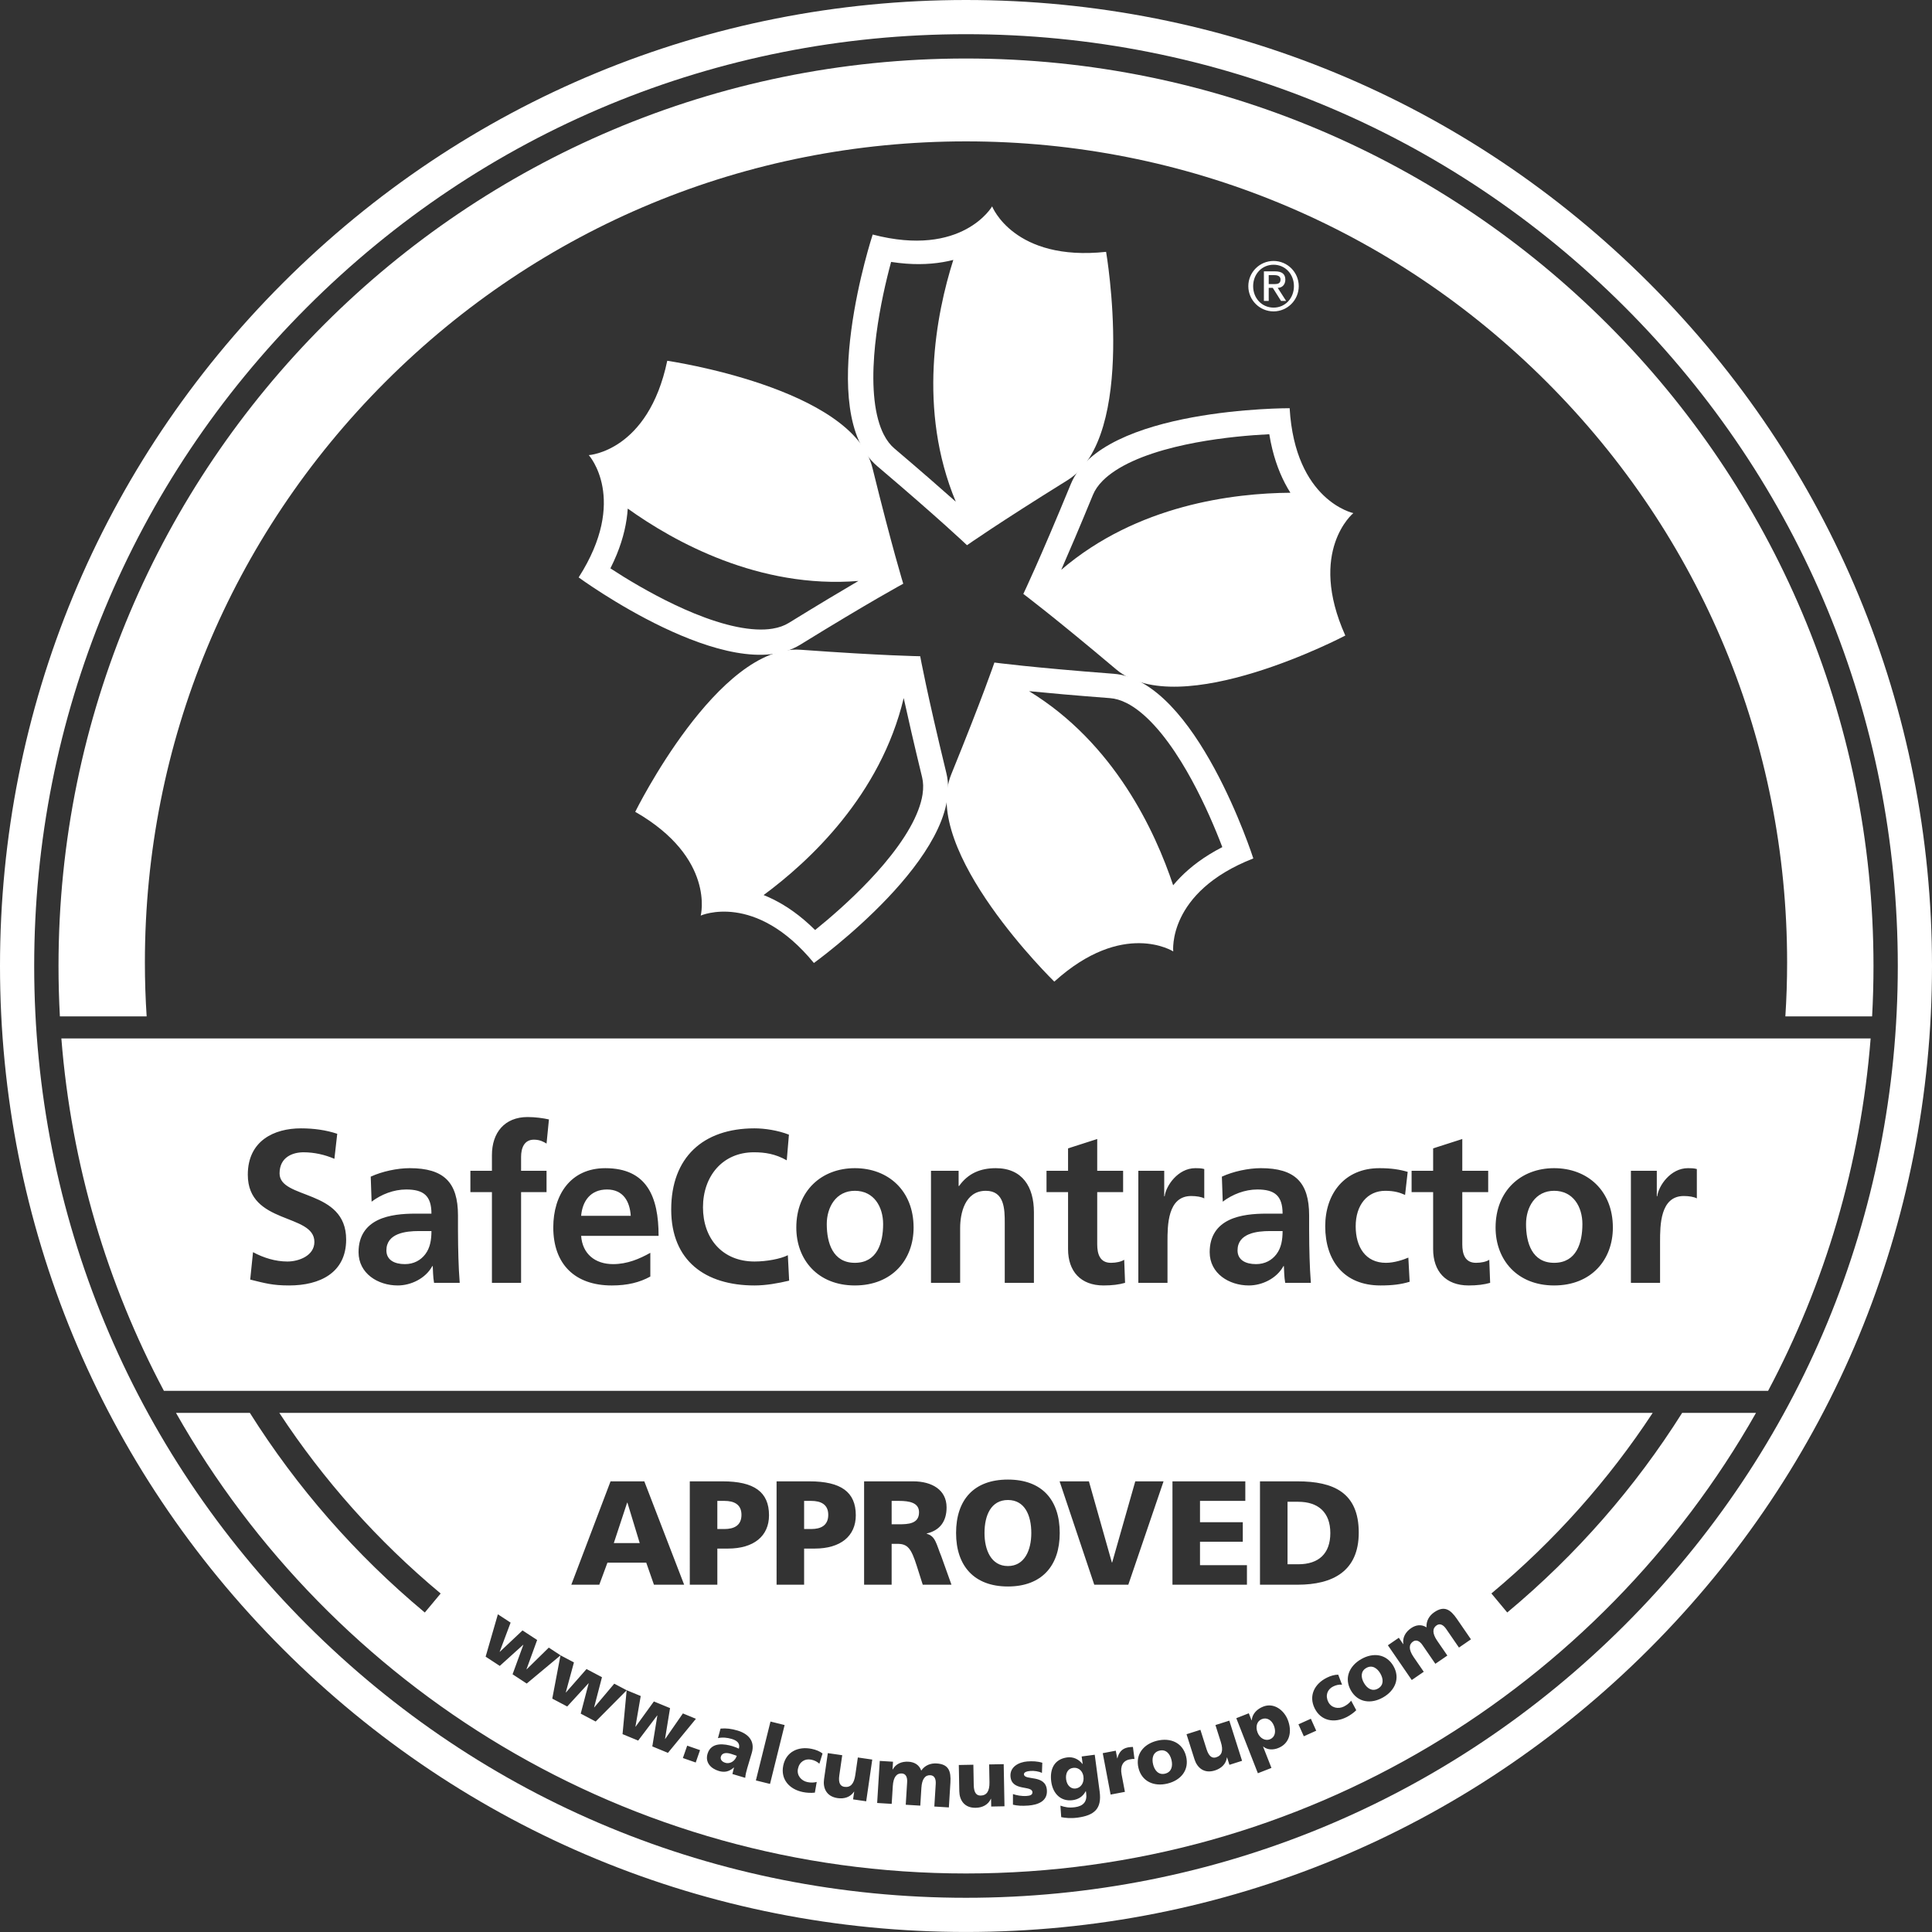 <?xml version="1.0" encoding="utf-8"?>
<!-- Generator: Adobe Illustrator 16.0.0, SVG Export Plug-In . SVG Version: 6.00 Build 0)  -->
<!DOCTYPE svg PUBLIC "-//W3C//DTD SVG 1.1//EN" "http://www.w3.org/Graphics/SVG/1.1/DTD/svg11.dtd">
<svg version="1.1" id="Layer_1" xmlns="http://www.w3.org/2000/svg" xmlns:xlink="http://www.w3.org/1999/xlink" x="0px" y="0px"
	 width="400px" height="400px" viewBox="0 0 400 400" enable-background="new 0 0 400 400" xml:space="preserve">
<rect x="0" y="0" width="400" height="400" fill="#333333" stroke="none"/>
<path fill="#FFFFFF" d="M12.704,214.994c2.069,26.202,9.514,50.891,21.231,72.966h332.131c11.717-22.075,19.162-46.764,21.23-72.966
	H12.704z M59.865,266.14c-3.423,0-4.955-0.451-8.064-1.217l0.585-5.676c2.163,1.17,4.641,1.937,7.118,1.937
	c2.388,0,5.587-1.216,5.587-4.055c0-5.992-13.786-3.513-13.786-13.92c0-7.028,5.451-9.595,10.992-9.595
	c2.703,0,5.226,0.359,7.524,1.125l-0.586,5.181c-1.982-0.855-4.19-1.351-6.397-1.351c-2.162,0-4.956,0.946-4.956,4.37
	c0,5.452,13.786,3.154,13.786,13.696C71.669,263.526,66.217,266.14,59.865,266.14z M89.867,265.599
	c-0.225-1.216-0.225-2.749-0.27-3.469h-0.09c-1.396,2.567-4.416,4.01-7.164,4.01c-4.099,0-8.109-2.479-8.109-6.893
	c0-3.469,1.667-5.497,3.964-6.624c2.298-1.125,5.271-1.351,7.793-1.351h3.334c0-3.739-1.667-5.001-5.225-5.001
	c-2.568,0-5.137,0.992-7.164,2.523l-0.181-5.18c2.343-1.083,5.496-1.758,8.064-1.758c7.073,0,10.001,2.928,10.001,9.775v2.974
	c0,2.342,0.044,4.099,0.089,5.811c0.045,1.757,0.135,3.38,0.271,5.182H89.867z M113.156,236.766c-0.542-0.315-1.307-0.81-2.613-0.81
	c-2.027,0-2.658,1.757-2.658,3.559v2.883h5.271v4.415h-5.271v18.786h-6.036v-18.786h-4.46v-4.415h4.46v-3.244
	c0-4.641,2.613-7.884,7.388-7.884c1.532,0,3.244,0.226,4.415,0.496L113.156,236.766z M126.94,261.724
	c2.928,0,5.45-1.081,7.703-2.342v4.911c-2.208,1.217-4.73,1.848-7.974,1.848c-7.659,0-12.119-4.416-12.119-12.029
	c0-6.713,3.559-12.254,10.767-12.254c8.605,0,11.037,5.902,11.037,14.011h-16.038C120.588,259.607,123.201,261.724,126.94,261.724z
	 M156.221,266.14c-10.182,0-17.255-5.092-17.255-15.724c0-10.768,6.578-16.803,17.255-16.803c2.072,0,4.821,0.405,7.118,1.306
	l-0.45,5.315c-2.388-1.352-4.55-1.667-6.803-1.667c-6.487,0-10.542,4.956-10.542,11.398c0,6.396,3.964,11.217,10.677,11.217
	c2.477,0,5.406-0.541,6.893-1.307l0.271,5.271C161.085,265.688,158.607,266.14,156.221,266.14z M176.985,266.14
	c-7.659,0-12.118-5.316-12.118-11.985c0-7.657,5.271-12.298,12.118-12.298c6.894,0,12.165,4.641,12.165,12.298
	C189.15,260.823,184.689,266.14,176.985,266.14z M214.06,265.599h-6.037v-12.389c0-2.838-0.046-6.667-3.918-6.667
	c-4.371,0-5.317,4.73-5.317,7.703v11.354h-6.038v-23.201h5.722v3.153h0.091c1.891-2.658,4.459-3.694,7.614-3.694
	c5.496,0,7.884,3.875,7.884,9.1V265.599z M228.473,266.14c-4.73,0-7.344-2.929-7.344-7.524v-11.803h-4.46v-4.415h4.46v-4.64
	l6.038-1.938v6.578h5.362v4.415h-5.362v10.812c0,1.982,0.541,3.829,2.838,3.829c1.081,0,2.117-0.226,2.749-0.63l0.179,4.775
	C231.672,265.959,230.275,266.14,228.473,266.14z M249.331,248.119c-0.542-0.316-1.623-0.496-2.703-0.496
	c-4.912,0-4.912,6.126-4.912,9.461v8.514h-6.036v-23.201h5.36v5.271h0.09c0.271-2.162,2.749-5.812,6.352-5.812
	c0.585,0,1.217,0,1.848,0.18V248.119z M266.087,265.599c-0.225-1.216-0.225-2.749-0.271-3.469h-0.09
	c-1.396,2.567-4.416,4.01-7.163,4.01c-4.101,0-8.111-2.479-8.111-6.893c0-3.469,1.667-5.497,3.966-6.624
	c2.297-1.125,5.271-1.351,7.794-1.351h3.333c0-3.739-1.667-5.001-5.225-5.001c-2.569,0-5.137,0.992-7.163,2.523l-0.181-5.18
	c2.343-1.083,5.496-1.758,8.065-1.758c7.072,0,10.001,2.928,10.001,9.775v2.974c0,2.342,0.044,4.099,0.09,5.811
	c0.044,1.757,0.135,3.38,0.269,5.182H266.087z M285.816,266.14c-7.615,0-11.443-5.182-11.443-12.254
	c0-6.713,3.964-12.029,11.218-12.029c2.432,0,4.189,0.271,5.856,0.765l-0.542,4.776c-1.08-0.495-2.251-0.855-4.099-0.855
	c-3.739,0-6.127,2.973-6.127,7.343c0,4.279,2.027,7.568,6.262,7.568c1.713,0,3.605-0.63,4.641-1.081l0.269,5
	C290.095,265.914,288.294,266.14,285.816,266.14z M304.059,266.14c-4.73,0-7.344-2.929-7.344-7.524v-11.803h-4.46v-4.415h4.46v-4.64
	l6.037-1.938v6.578h5.362v4.415h-5.362v10.812c0,1.982,0.542,3.829,2.838,3.829c1.082,0,2.117-0.226,2.749-0.63l0.18,4.775
	C307.258,265.959,305.862,266.14,304.059,266.14z M321.762,266.14c-7.658,0-12.118-5.316-12.118-11.985
	c0-7.657,5.271-12.298,12.118-12.298c6.893,0,12.165,4.641,12.165,12.298C333.927,260.823,329.467,266.14,321.762,266.14z
	 M351.312,248.119c-0.54-0.316-1.622-0.496-2.703-0.496c-4.91,0-4.91,6.126-4.91,9.461v8.514h-6.037v-23.201h5.361v5.271h0.09
	c0.271-2.162,2.749-5.812,6.353-5.812c0.586,0,1.217,0,1.847,0.18V248.119z"/>
<path fill="#FFFFFF" d="M256.22,258.885c0,1.982,1.667,2.838,3.83,2.838c1.847,0,3.289-0.81,4.235-2.072
	c0.992-1.307,1.261-2.973,1.261-4.775h-2.613C260.229,254.876,256.22,255.328,256.22,258.885z"/>
<path fill="#FFFFFF" d="M125.678,246.271c-3.379,0-5.09,2.343-5.361,5.452h10.272C130.409,248.794,129.057,246.271,125.678,246.271z
	"/>
<path fill="#FFFFFF" d="M176.985,246.542c-3.919,0-5.811,3.424-5.811,6.893c0,3.83,1.216,8.019,5.811,8.019
	c4.641,0,5.857-4.145,5.857-8.019C182.842,249.876,180.95,246.542,176.985,246.542z"/>
<path fill="#FFFFFF" d="M321.762,246.542c-3.92,0-5.812,3.424-5.812,6.893c0,3.83,1.217,8.019,5.812,8.019
	c4.642,0,5.858-4.145,5.858-8.019C327.62,249.876,325.727,246.542,321.762,246.542z"/>
<path fill="#FFFFFF" d="M80,258.885c0,1.982,1.667,2.838,3.83,2.838c1.847,0,3.289-0.81,4.235-2.072
	c0.992-1.307,1.261-2.973,1.261-4.775h-2.612C84.01,254.876,80,255.328,80,258.885z"/>
<path fill="#FFFFFF" d="M200,399.994c-53.421,0-103.646-20.802-141.421-58.579C20.804,303.642,0,253.417,0,199.996
	C0,146.577,20.804,96.354,58.579,58.579C96.354,20.803,146.578,0,200,0c53.423,0,103.648,20.803,141.421,58.579
	C379.196,96.354,400,146.577,400,199.996c0,53.421-20.804,103.646-58.579,141.42C303.647,379.192,253.423,399.994,200,399.994
	 M200,7.079c-51.531,0-99.978,20.067-136.416,56.505C27.146,100.021,7.079,148.468,7.079,199.996
	c0,51.531,20.067,99.979,56.504,136.416c36.438,36.438,84.885,56.504,136.416,56.504c51.532,0,99.979-20.067,136.417-56.504
	c36.438-36.437,56.504-84.885,56.504-136.416c0-51.528-20.066-99.974-56.504-136.412C299.979,27.146,251.532,7.079,200,7.079z"/>
<path fill="#FFFFFF" d="M263.673,54.029c2.877,0,5.219,2.343,5.219,5.221c0,2.877-2.342,5.22-5.219,5.22
	c-2.878,0-5.222-2.343-5.222-5.22C258.451,56.372,260.795,54.029,263.673,54.029 M263.686,63.689c2.401,0,4.209-1.938,4.209-4.439
	c0-2.502-1.808-4.44-4.209-4.44c-2.429,0-4.236,1.938-4.236,4.44C259.45,61.751,261.257,63.689,263.686,63.689z M261.677,56.184
	h2.342c1.402,0,2.096,0.563,2.096,1.721c0,0.982-0.621,1.691-1.576,1.691l1.736,2.704h-1.056l-1.706-2.704h-0.839v2.704h-0.998
	V56.184z M262.675,58.815h1.186c0.766,0,1.258-0.159,1.258-0.954c0-0.695-0.621-0.897-1.258-0.897h-1.186V58.815z"/>
<path fill="#FFFFFF" d="M229.006,52.141c-19.097,2.054-23.596-9.413-23.596-9.413s-6.145,10.68-24.729,5.83
	c0,0-12.133,36.848,0.928,47.94c13.062,11.088,18.598,16.381,18.598,16.381s6.256-4.417,20.812-13.462
	C235.57,90.374,229.006,52.141,229.006,52.141 M185.167,92.844c-0.836-0.711-1.557-1.635-2.182-2.852
	c-0.938-1.812-1.6-4.277-1.919-7.118c-0.325-2.841-0.316-6.037-0.077-9.266c0.431-5.841,1.614-11.789,2.694-16.225
	c0.282-1.164,0.558-2.226,0.81-3.155c1.071,0.164,2.11,0.283,3.113,0.358c3.72,0.278,6.98-0.057,9.766-0.773
	c-3.553,11.207-7.441,30.964,0.512,50.059C194.877,101.197,190.689,97.534,185.167,92.844z"/>
<path fill="#FFFFFF" d="M180.639,96.9c-4.104-16.634-42.492-22.205-42.492-22.205c-3.945,18.798-16.246,19.534-16.246,19.534
	s8.258,9.142-2.095,25.319c0,0,31.292,22.925,45.876,13.93c14.583-8.992,21.326-12.624,21.326-12.624S184.743,113.54,180.639,96.9
	 M163.311,128.967c-0.936,0.575-2.038,0.973-3.386,1.194c-2.014,0.333-4.564,0.2-7.366-0.375c-2.8-0.569-5.836-1.563-8.834-2.792
	c-5.42-2.212-10.712-5.176-14.598-7.572c-1.018-0.633-1.943-1.221-2.75-1.749c0.489-0.967,0.922-1.918,1.305-2.851
	c1.413-3.449,2.104-6.655,2.285-9.525c9.557,6.843,27.146,16.646,47.762,14.983C174.252,122.314,169.476,125.166,163.311,128.967z"
	/>
<path fill="#FFFFFF" d="M195.934,160.055c-4.048-16.65-5.416-24.188-5.416-24.188s-7.657-0.102-24.748-1.341
	c-17.089-1.238-34.251,33.553-34.251,33.553c16.658,9.562,13.558,21.485,13.558,21.485s11.247-5.03,23.434,9.813
	C168.511,199.377,199.981,176.704,195.934,160.055 M190.998,164.504c-0.308,2.017-1.219,4.401-2.632,6.889
	c-1.406,2.489-3.289,5.067-5.383,7.54c-3.78,4.47-8.234,8.587-11.713,11.541c-0.916,0.776-1.761,1.473-2.511,2.077
	c-0.771-0.763-1.54-1.47-2.31-2.121c-2.845-2.409-5.68-4.055-8.351-5.117c9.459-6.976,24.217-20.674,29.005-40.792
	c0.86,3.932,2.097,9.356,3.807,16.394C191.168,161.981,191.206,163.153,190.998,164.504z"/>
<path fill="#FFFFFF" d="M259.486,177.729c0,0-11.845-36.938-28.93-38.232c-17.084-1.3-24.675-2.325-24.675-2.325
	s-2.465,7.251-8.925,23.123c-6.457,15.868,21.326,42.94,21.326,42.94c14.243-12.888,24.624-6.254,24.624-6.254
	S241.599,184.731,259.486,177.729 M242.89,183.288c-3.712-11.155-12.179-29.42-29.837-40.192c4.007,0.396,9.548,0.897,16.771,1.445
	c1.093,0.083,2.221,0.409,3.441,1.024c1.823,0.917,3.809,2.52,5.738,4.634c1.932,2.103,3.803,4.692,5.506,7.449
	c3.086,4.975,5.624,10.486,7.356,14.707c0.458,1.108,0.859,2.125,1.201,3.031c-0.964,0.494-1.874,1.008-2.731,1.539
	C247.165,178.888,244.722,181.074,242.89,183.288z"/>
<path fill="#FFFFFF" d="M280.194,106.233c0,0-12.056-2.543-13.186-21.718c0,0-38.793-0.147-45.305,15.7
	c-6.513,15.848-9.833,22.752-9.833,22.752s6.133,4.583,19.23,15.629c13.1,11.046,47.432-7.011,47.432-7.011
	C270.677,114.057,280.194,106.233,280.194,106.233 M219.717,117.976c1.616-3.689,3.806-8.803,6.559-15.505
	c0.417-1.014,1.074-1.985,2.038-2.955c1.436-1.449,3.575-2.844,6.178-4.025c2.599-1.189,5.64-2.167,8.787-2.937
	c5.687-1.395,11.71-2.109,16.262-2.451c1.196-0.091,2.289-0.157,3.253-0.205c0.172,1.071,0.379,2.094,0.62,3.073
	c0.888,3.623,2.21,6.621,3.75,9.048C255.411,102.102,235.419,104.509,219.717,117.976z"/>
<polygon fill="#FFFFFF" points="129.902,311.111 129.841,311.111 127.082,319.481 132.447,319.481 "/>
<path fill="#FFFFFF" d="M348.27,292.521c-9.698,15.396-21.858,29.363-36.21,41.326l-3.282-3.938
	c13.079-10.902,24.282-23.52,33.395-37.388H57.829c9.114,13.873,20.322,26.493,33.405,37.397l-3.282,3.937
	c-14.357-11.965-26.52-25.936-36.22-41.334H36.437c32.279,56.94,93.435,95.361,163.563,95.361
	c70.129,0,131.283-38.421,163.564-95.361H348.27z M242.745,306.697h15.084v4.046h-9.381v4.415h8.86v4.046h-8.86v4.845h9.718v4.047
	h-15.42V306.697z M225.449,306.697l4.752,16.801h0.062l4.783-16.801h5.855l-7.295,21.399h-7.052l-7.174-21.399H225.449z
	 M160.782,306.697h6.806c6.53,0,9.596,2.208,9.596,7.022c0,4.321-3.158,6.897-8.493,6.897h-2.207v7.479h-5.702V306.697z
	 M142.814,306.697h6.806c6.529,0,9.596,2.208,9.596,7.022c0,4.321-3.159,6.897-8.492,6.897h-2.207v7.479h-5.703V306.697z
	 M126.408,306.697h6.99l8.247,21.399h-6.253l-1.595-4.567h-8.032l-1.686,4.567h-5.794L126.408,306.697z M135.054,361.575
	l1.046-6.399l-0.031-0.013l-3.942,5.205l-3.236-1.335l0.849-9.069l-6.412,6.459l-3.095-1.634l1.643-6.27l-0.029-0.016l-4.412,4.808
	l-3.094-1.631l1.699-8.947l-6.989,5.828l-2.929-1.918l2.224-6.09l-0.028-0.019l-4.845,4.375l-2.929-1.917l2.537-8.77l2.635,1.724
	l-2.263,6.026l0.029,0.019l4.701-4.43l3.028,1.981l-2.207,6.064l0.028,0.017l4.588-4.502l2.439,1.596l-0.004,0.004l2.773,1.462
	l-1.687,6.208l0.03,0.017l4.262-4.851l3.199,1.69l-1.627,6.238l0.029,0.017l4.144-4.913l2.565,1.355l0-0.003l2.911,1.201
	l-1.095,6.345l0.03,0.011l3.79-5.23l3.346,1.379l-1.035,6.369l0.032,0.013l3.666-5.282l2.694,1.112l-5.791,7.052L135.054,361.575z
	 M144.042,364.908l-2.658-0.926l0.893-2.562l2.658,0.925L144.042,364.908z M155.643,362.944l-0.929,3.115
	c-0.196,0.658-0.36,1.325-0.427,2.022l-2.65-0.79c0.118-0.455,0.2-0.902,0.329-1.335l-0.032-0.01
	c-0.97,0.848-1.911,1.073-3.098,0.72c-1.654-0.493-2.886-1.752-2.346-3.566c0.762-2.552,3.629-2.029,5.17-1.569
	c0.465,0.138,0.965,0.34,1.314,0.514c0.324-1.146-0.436-1.703-1.479-2.015c-0.931-0.278-1.915-0.377-2.851-0.168l0.536-1.974
	c1.151-0.111,2.28,0.033,3.516,0.402C154.83,358.927,156.403,360.392,155.643,362.944z M156.498,368.618l3.022-12.19l2.926,0.725
	l-3.022,12.19L156.498,368.618z M169.644,365.161c-0.475-0.437-0.986-0.696-1.691-0.842c-1.28-0.261-2.447,0.422-2.749,1.899
	c-0.279,1.362,0.688,2.483,1.968,2.746c0.672,0.138,1.375,0.127,1.922-0.034l-0.385,2.213c-0.789,0.094-1.702,0.044-2.489-0.118
	c-2.823-0.577-4.636-2.658-4.058-5.48c0.582-2.84,3.068-4.04,5.89-3.461c0.885,0.181,1.644,0.49,2.248,0.956L169.644,365.161z
	 M179.338,372.936l-2.719-0.393l0.231-1.592l-0.033-0.006c-0.777,1.157-2.051,1.532-3.41,1.334
	c-2.353-0.342-3.057-2.136-2.797-3.927l0.78-5.386l2.983,0.432l-0.604,4.178c-0.237,1.625,0.248,2.254,1.06,2.371
	c1.227,0.178,1.979-0.576,2.249-2.433l0.528-3.646l2.984,0.433L179.338,372.936z M196.771,369.074l-0.318,5.134l-3.011-0.187
	l0.291-4.682c0.061-0.988-0.244-1.744-1.097-1.797c-1.07-0.067-1.758,0.747-1.874,2.62l-0.228,3.678l-3.01-0.187l0.29-4.681
	c0.062-0.988-0.244-1.744-1.097-1.797c-1.07-0.067-1.758,0.747-1.874,2.62l-0.229,3.678l-3.01-0.187l0.54-8.71l2.742,0.168
	l-0.099,1.606l0.034,0.001c0.679-1.215,1.917-1.693,3.288-1.608c1.238,0.077,2.225,0.675,2.622,1.841
	c0.775-1.126,1.96-1.556,3.197-1.48C196.436,365.26,196.917,366.716,196.771,369.074z M191.044,328.096l-1.226-3.863
	c-1.166-3.678-1.901-4.598-4.017-4.598h-1.196v8.461h-5.702v-21.399h10.178c3.802,0,6.899,1.717,6.899,5.395
	c0,2.851-1.35,4.753-4.109,5.397v0.061c1.84,0.49,1.962,2.116,3.035,4.721l2.085,5.825H191.044z M205.22,374.024l-0.03-1.607h-0.034
	c-0.58,1.267-1.774,1.842-3.147,1.867c-2.378,0.045-3.363-1.612-3.397-3.42l-0.102-5.44l3.014-0.057l0.078,4.219
	c0.031,1.642,0.61,2.183,1.431,2.167c1.24-0.023,1.86-0.888,1.826-2.764l-0.069-3.682l3.014-0.057l0.163,8.723L205.22,374.024z
	 M197.945,317.396c0-6.866,3.678-11.067,10.73-11.067s10.731,4.201,10.731,11.067c0,6.807-3.74,11.069-10.731,11.069
	C201.685,328.465,197.945,324.203,197.945,317.396z M212.907,373.822c-1.354,0.101-2.281,0.037-3.188-0.179l0.001-2.2
	c0.724,0.248,1.783,0.47,2.867,0.388c0.618-0.046,1.212-0.191,1.167-0.792c-0.111-1.47-4.308-0.113-4.544-3.251
	c-0.151-2.003,1.758-2.97,3.494-3.102c1.036-0.077,2.096-0.04,3.093,0.271l-0.075,2.106c-0.664-0.336-1.632-0.466-2.383-0.409
	c-0.651,0.05-1.376,0.221-1.341,0.705c0.103,1.354,4.497-0.053,4.747,3.253C216.92,372.933,214.876,373.674,212.907,373.822z
	 M223.088,376.323c-1.428,0.191-2.646,0.05-3.375-0.105l-0.166-2.377c0.972,0.325,1.771,0.489,3.017,0.322
	c1.726-0.229,2.546-1.167,2.321-2.86l-0.063-0.465l-0.033,0.004c-0.579,1.107-1.513,1.704-2.708,1.864
	c-2.374,0.318-4.091-1.278-4.431-3.834c-0.343-2.572,0.611-4.659,3.3-5.018c1.278-0.171,2.401,0.39,3.173,1.368l0.033-0.004
	l-0.208-1.56l2.706-0.36l1.019,7.634C228.146,374.483,226.574,375.858,223.088,376.323z M233.86,364.273
	c-1.382,0.262-1.965,1.412-1.646,3.091l0.688,3.621l-2.961,0.562l-1.63-8.572l2.699-0.513l0.301,1.58l0.033-0.007
	c0.303-1.183,0.912-2.013,2.196-2.257c0.345-0.065,0.716-0.085,1.021-0.093l0.322,2.497
	C234.536,364.146,234.207,364.208,233.86,364.273z M241.729,369.264c-2.798,0.688-5.328-0.415-6.016-3.212
	c-0.691-2.812,1.04-4.964,3.837-5.651c2.797-0.687,5.328,0.415,6.019,3.23C246.257,366.428,244.526,368.577,241.729,369.264z
	 M254.54,365.388l-0.487-1.533l-0.032,0.01c-0.195,1.381-1.177,2.271-2.486,2.688c-2.267,0.719-3.683-0.589-4.23-2.313l-1.646-5.188
	l2.874-0.912l1.275,4.022c0.498,1.564,1.207,1.919,1.989,1.671c1.181-0.375,1.529-1.382,0.962-3.169l-1.114-3.513l2.874-0.91
	l2.639,8.315L254.54,365.388z M264.631,361.921c-0.983,0.384-2.184,0.441-3.093-0.318l-0.031,0.013l1.731,4.415l-2.809,1.1
	l-4.467-11.4l2.589-1.016l0.574,1.468l0.032-0.013c0.115-1.358,1.098-2.338,2.378-2.838c2.246-0.881,4.314,0.772,5.084,2.737
	C267.561,358.47,267.047,360.974,264.631,361.921z M260.866,328.096v-21.399h7.787c7.449,0,12.662,2.331,12.662,10.608
	c0,8-5.366,10.791-12.662,10.791H260.866z M269.941,359.478l-1.111-2.477l2.568-1.151l1.111,2.475L269.941,359.478z
	 M278.767,355.525c-2.579,1.284-5.289,0.761-6.571-1.818c-1.291-2.595-0.073-5.071,2.506-6.354c0.809-0.403,1.597-0.625,2.361-0.631
	l0.79,2.076c-0.644-0.054-1.206,0.059-1.851,0.377c-1.17,0.582-1.666,1.84-0.995,3.189c0.619,1.244,2.07,1.533,3.24,0.951
	c0.616-0.307,1.163-0.747,1.494-1.21l1.059,1.979C280.236,354.644,279.487,355.167,278.767,355.525z M286.358,351.425
	c-2.501,1.431-5.238,1.066-6.667-1.435c-1.439-2.515-0.366-5.057,2.135-6.488c2.5-1.431,5.236-1.066,6.676,1.448
	C289.931,347.453,288.858,349.995,286.358,351.425z M302.063,341.113l-2.656-3.864c-0.56-0.815-1.267-1.223-1.971-0.739
	c-0.883,0.607-0.924,1.671,0.138,3.217l2.086,3.037l-2.485,1.707l-2.656-3.864c-0.559-0.814-1.267-1.223-1.971-0.74
	c-0.883,0.607-0.923,1.671,0.138,3.219l2.087,3.037l-2.485,1.707l-4.941-7.193l2.264-1.555l0.91,1.325l0.027-0.02
	c-0.214-1.375,0.466-2.514,1.599-3.292c1.021-0.703,2.167-0.839,3.197-0.167c-0.084-1.364,0.584-2.433,1.606-3.135
	c2.07-1.422,3.346-0.571,4.684,1.375l2.913,4.237L302.063,341.113z"/>
<path fill="#FFFFFF" d="M261.254,355.921c-1.029,0.405-1.361,1.577-0.883,2.794c0.464,1.186,1.591,1.768,2.528,1.402
	c1.06-0.415,1.352-1.556,0.845-2.85C263.321,356.192,262.347,355.494,261.254,355.921z"/>
<path fill="#FFFFFF" d="M208.675,310.56c-3.464,0-4.843,3.127-4.843,6.836c0,3.527,1.379,6.837,4.843,6.837
	c3.465,0,4.845-3.31,4.845-6.837C213.52,313.687,212.141,310.56,208.675,310.56z"/>
<path fill="#FFFFFF" d="M222.136,366.028c-1.111,0.146-1.562,1.204-1.405,2.382c0.18,1.345,1.079,2.002,1.975,1.882
	c1.062-0.143,1.788-1.151,1.611-2.479C224.189,366.851,223.481,365.848,222.136,366.028z"/>
<polygon fill="#FFFFFF" points="116.043,342.715 116.041,342.732 116.055,342.721 "/>
<path fill="#FFFFFF" d="M149.248,363.695c-0.172,0.578,0.241,1.068,0.916,1.27c1.092,0.325,2.078-0.465,2.371-1.443
	c-0.365-0.127-0.773-0.282-1.207-0.412C150.349,362.817,149.487,362.893,149.248,363.695z"/>
<path fill="#FFFFFF" d="M240.054,362.45c-1.351,0.332-1.627,1.59-1.316,2.858c0.308,1.252,1.137,2.24,2.486,1.908
	c1.351-0.332,1.627-1.59,1.32-2.842C242.233,363.104,241.404,362.118,240.054,362.45z"/>
<path fill="#FFFFFF" d="M268.776,310.927h-2.207v12.938h2.207c4.261,0,6.653-2.208,6.653-6.469
	C275.429,313.136,272.945,310.927,268.776,310.927z"/>
<path fill="#FFFFFF" d="M282.873,345.334c-1.206,0.691-1.127,1.977-0.479,3.11c0.641,1.119,1.708,1.84,2.916,1.148
	c1.207-0.689,1.127-1.975,0.487-3.095C285.148,345.365,284.079,344.643,282.873,345.334z"/>
<path fill="#FFFFFF" d="M171.481,313.626c0-2.177-1.563-2.883-3.526-2.883h-1.471v5.825h1.471
	C169.918,316.568,171.481,315.863,171.481,313.626z"/>
<path fill="#FFFFFF" d="M153.514,313.626c0-2.177-1.564-2.883-3.526-2.883h-1.471v5.825h1.471
	C151.949,316.568,153.514,315.863,153.514,313.626z"/>
<path fill="#FFFFFF" d="M186.108,310.743h-1.502v4.843h1.502c1.84,0,4.169-0.061,4.169-2.482
	C190.277,311.111,188.285,310.743,186.108,310.743z"/>
<path fill="#FFFFFF" d="M200,12.113c-103.767,0-187.886,84.12-187.886,187.883c0,3.502,0.096,6.982,0.285,10.437h12.825h5.138
	c-0.242-3.703-0.364-7.426-0.364-11.165c0-45.407,17.683-88.097,49.792-120.207C111.899,46.953,154.591,29.27,200,29.27
	c45.41,0,88.102,17.683,120.21,49.792c32.11,32.109,49.793,74.8,49.793,120.207c0,3.739-0.122,7.462-0.363,11.165h5.137h12.825
	c0.188-3.455,0.285-6.935,0.285-10.437C387.887,96.233,303.767,12.113,200,12.113z"/>
</svg>
